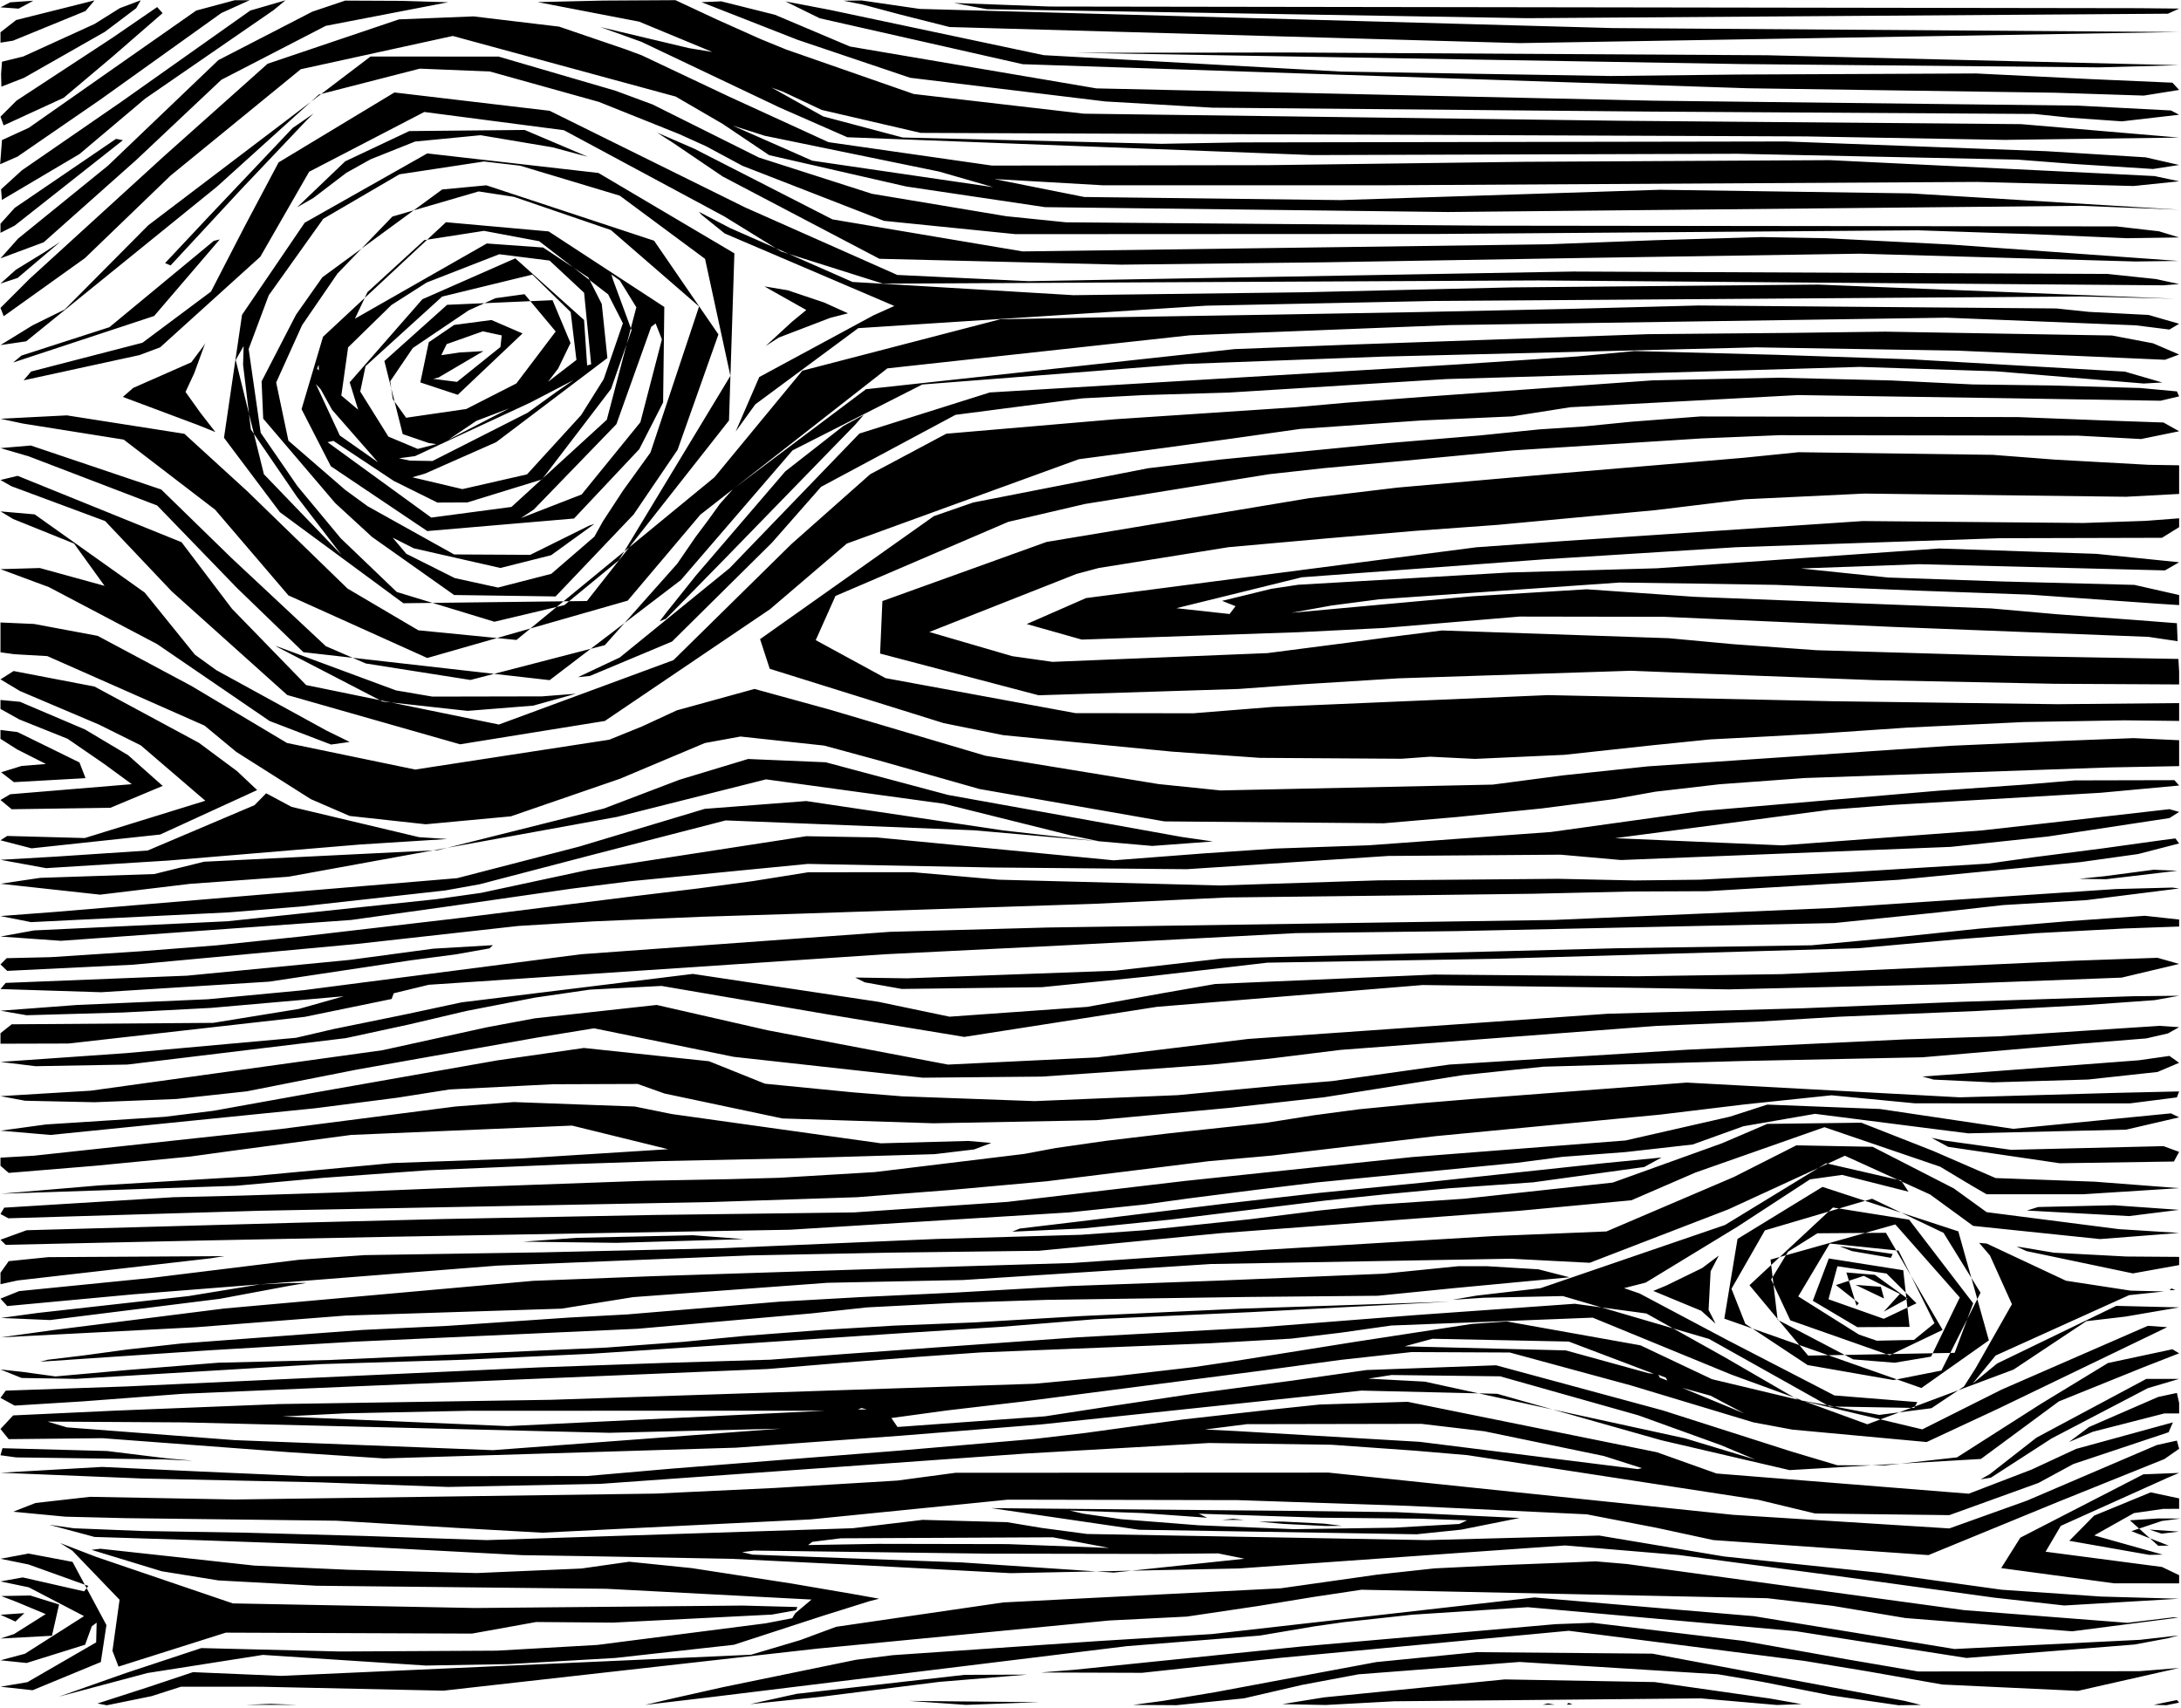 <?xml version="1.0" encoding="UTF-8" standalone="no"?>
<svg
   xmlns:dc="http://purl.org/dc/elements/1.1/"
   xmlns:cc="http://creativecommons.org/ns#"
   xmlns:rdf="http://www.w3.org/1999/02/22-rdf-syntax-ns#"
   xmlns:svg="http://www.w3.org/2000/svg"
   xmlns="http://www.w3.org/2000/svg"
   xmlns:sodipodi="http://sodipodi.sourceforge.net/DTD/sodipodi-0.dtd"
   xmlns:inkscape="http://www.inkscape.org/namespaces/inkscape"
   id="svg"
   version="1.1"
   width="2628"
   height="2058"
   sodipodi:docname="holztextur_flatten.svg"
   inkscape:version="1.0.2 (e86c870879, 2021-01-15)">
  <defs
     id="defs7" />
  <sodipodi:namedview
     pagecolor="#ffffff"
     bordercolor="#666666"
     borderopacity="1"
     objecttolerance="10"
     gridtolerance="10"
     guidetolerance="10"
     inkscape:pageopacity="0"
     inkscape:pageshadow="2"
     inkscape:window-width="959"
     inkscape:window-height="1080"
     id="namedview5"
     showgrid="false"
     inkscape:zoom="0.71428572"
     inkscape:cx="129.4381"
     inkscape:cy="1371.7984"
     inkscape:window-x="960"
     inkscape:window-y="0"
     inkscape:window-maximized="0"
     inkscape:current-layer="svg"
     inkscape:document-rotation="0" />
  <path
     d="M 12.277 2.809 L 0.589 8.826 L 22.471 10.403 L 40.147 0.893 L 12.277 2.809 M 70.735 11.305 L 19.491 24.13 L 0.589 38.889 L 0.589 51.429 L 15.65 49.023 L 103.079 13.246 L 113.867 0.464 L 70.735 11.305 M 144.434 9.792 L 113.867 28.923 L 28.085 68.062 L 2.388 74.355 L 1.282 89.379 L 1.686 104.405 L 28.965 93.788 L 126.4 38.319 L 164.148 9.853 L 169.542 0.362 L 144.434 9.792 M 189.386 8.518 L 135.444 45.543 L 19.956 121.224 L 0.589 140.598 L 4.382 151.113 L 76.774 117.821 L 135.294 68.499 L 195.925 15.82 L 189.386 8.518 M 236.418 12.722 L 158.819 67.046 L 34.753 153.989 L 2.388 168.811 L 1.28 183.363 L 0.171 197.916 L 21.059 188.746 L 120.706 120.171 L 266.702 15.705 L 300.865 0.244 L 282.885 0.271 L 236.418 12.722 M 301.588 12.695 L 146.232 122.61 L 26.417 205.21 L 1.272 228.126 L 2.295 240.937 L 95.791 185.641 L 174.999 118.777 L 329.634 12.236 L 344.019 0.37 L 301.588 12.695 M 376.384 14.035 L 263.106 72.458 L 130.05 199.698 L 21.759 287.572 L 0.589 311.336 L 52.733 291.916 L 164.213 192.751 L 266.702 96.159 L 392.566 31.134 L 540.007 2.713 L 484.267 1.044 L 415.941 0.728 L 376.384 14.035 M 647.891 2.534 L 770.159 26.096 L 858.264 62.607 L 830.342 58.033 L 723.409 32.629 L 772.915 50.411 L 939.513 129.619 L 1020.99 165.387 L 1581.08 186.864 L 2093.53 185.302 L 2431.46 192.37 L 2498.37 197.548 L 2594.29 203.643 L 2625.76 198.804 L 2585.3 189.588 L 2465.73 182.193 L 2152.55 170.497 L 1494.78 171.615 L 1399.48 173.307 L 1087.72 165.708 L 991.845 140.266 L 929.697 105.492 L 943.948 110.749 L 990.148 132.465 L 1109.43 160.147 L 2176.24 164.395 L 2415.38 168.562 L 2625.76 165.794 L 2435.43 149.598 L 1953.55 145.545 L 1305.98 137.007 L 1101 113.283 L 947.272 59.674 L 916.097 46.918 L 863.926 23.564 L 813.892 0.21 L 726.396 0.699 L 647.891 2.534 M 845.307 2.618 L 961.225 48.033 L 1096.71 93.731 L 1331.74 122.238 L 1460.61 129.75 L 1989.24 134.465 L 2451.34 137.327 L 2494.5 141.841 L 2556.8 146.239 L 2625.76 138.252 L 2615.87 133.122 L 2503.49 127.275 L 1992.84 121.35 L 1321.13 106.52 L 1024.17 56.058 L 933.782 17.811 L 869.052 1.617 L 845.307 2.618 M 987.724 22.008 L 1232.26 77.361 L 2106.12 106.368 L 2476.25 111.741 L 2583.24 115.184 L 2625.76 108.387 L 2617.66 99.631 L 2519.67 95.356 L 2381.22 88.536 L 2093.53 89.827 L 1940.7 91.577 L 1615.72 86.238 L 1257.61 66.478 L 1000.31 11.985 L 946.369 1.692 L 987.724 22.008 M 1039.87 5.569 L 1084.92 17.577 L 1144.26 32.577 L 1831.01 51.952 L 2625.76 38.575 L 1943.39 33.837 L 1108.23 10.742 L 1038.1 0.547 L 1016.49 0.885 L 1039.87 5.569 M 1149.55 3.594 L 1189.11 11.096 L 1840 21.897 L 2612.27 16.519 L 2625.76 10.352 L 2578.11 9.853 L 1264.63 7.875 L 1149.55 3.594 M 480.671 23.369 L 322.442 76.838 L 196.578 189.153 L 35.624 336.023 L 0.589 371.054 L 4.474 381.062 L 102.254 311.122 L 205.568 211.575 L 362.426 83.425 L 545.573 43.339 L 814.149 116.363 L 870.795 149.317 L 926.784 186.962 L 1092.01 224.751 L 1259.23 249.624 L 1744.71 255.494 L 2507.08 248.016 L 2625.76 252.67 L 2302.11 233.048 L 2000.03 228.684 L 1615.25 241.13 L 1306.45 237.388 L 1198.1 215.769 L 1329.36 223.304 L 1666.15 223.275 L 2382.3 219.238 L 2570.92 224.142 L 2625.76 218.481 L 2596.09 212.162 L 2526.86 208.695 L 2205.01 192.994 L 1834.41 195.011 L 1526.28 199.042 L 1195.29 199.535 L 998.257 171.306 L 877.503 115.967 L 773.216 66.636 L 753.976 59.487 L 673.629 32.078 L 570.574 19.765 L 480.671 23.369 M 446.508 68.084 L 178.597 271.506 L 77.906 373 L 39.248 392.049 L 0.589 415.841 L 31.556 411.309 L 261.497 224.899 L 384.269 113.932 L 505.844 82.726 L 590.353 86.164 L 721.611 122.779 L 818.021 161.414 L 850.839 176.264 L 894.678 199.838 L 1065.04 266.122 L 1223.56 282.167 L 1735.72 281.9 L 2311.1 277.538 L 2453.14 282.348 L 2562.82 287.058 L 2625.76 286.135 L 2601.48 278.724 L 2550.24 272.836 L 1793.25 271.956 L 1284.4 267.899 L 1212.48 260.557 L 1050.66 233.523 L 914.441 189.828 L 786.341 125.9 L 741.39 109.269 L 600.815 68.209 L 446.508 68.084 M 1296.37 63.661 L 2098.16 77.203 L 2529.56 81.168 L 2625.76 78.558 L 2129.49 66.583 L 1550.58 63.251 L 1296.37 63.661 M 475.277 111.422 L 335.699 195.684 L 294.842 272.708 L 254.26 351.366 L 171.65 413.03 L 37.45 447.735 L 28.459 458.303 L 167.809 427.969 L 192.982 418.563 L 313.669 309.385 L 372.487 206.979 L 511.238 134.945 L 679.472 156.907 L 872.648 260.741 L 941.244 303.067 L 1063.79 341.793 L 1853.83 337.945 L 2606.88 343.815 L 2625.76 342.346 L 2597.89 336.284 L 2539.45 330.108 L 1895.74 327.224 L 1239.45 338.818 L 1081.22 331.335 L 897.821 249.944 L 662.275 133.507 L 475.277 111.422 M 352.646 154.221 L 250.97 261.573 L 198.887 317.072 L 205.571 319.849 L 290.308 228.42 L 369.469 144.955 L 377.819 136.871 L 352.646 154.221 M 493.119 157.965 L 415.941 194.411 L 358.057 249.785 L 377.785 238.447 L 417.342 208.24 L 446.738 191.879 L 500.208 170.558 L 579.092 162.939 L 665.815 177.529 L 708.32 188.944 L 632.205 156.609 L 493.119 157.965 M 139.836 167.34 L 17.671 250.556 L 0.589 269.576 L 0.589 280.58 L 17.671 271.895 L 148.139 168.947 L 139.836 167.34 M 921.48 163.614 L 1131.57 206.75 L 1196.74 225.53 L 978.734 193.638 L 882.687 151.296 L 921.48 163.614 M 791.736 159.782 L 810.615 171.874 L 870.85 212.719 L 1059.65 311.865 L 1350.7 318.935 L 1595.47 316.1 L 1908.33 310.857 L 2240.97 305.708 L 2572.82 315.111 L 2625 314.44 L 2350.65 294.693 L 2200.06 287.053 L 2122.83 285.698 L 1994.73 289.457 L 1865.18 294.384 L 1232.26 302.977 L 1003.06 264.36 L 836.313 179.083 L 791.736 159.782 M 514.834 184.886 L 367.125 268.413 L 291.634 379.369 L 269.905 527.554 L 337.26 617.214 L 486.065 726.941 L 707.227 724.273 L 878.413 506.684 L 884.901 305.29 L 721.089 208.427 L 514.834 184.886 M 626.726 199.666 L 746.784 235.775 L 849.553 311.952 L 880.098 452.92 L 745.756 675.11 L 680.032 729.213 L 595.757 749.228 L 478.117 713.397 L 410.632 648.736 L 358.408 585.859 L 314.131 521.536 L 299.614 420.584 L 323.795 355.911 L 389.513 263.669 L 481.327 210.052 L 583.161 194.611 L 626.726 199.666 M 532.815 228.338 L 388.416 334.165 L 356.678 379.265 L 315.214 459.591 L 317.155 504.503 L 403.997 606.339 L 448.345 647.101 L 547.199 717.024 L 669.468 718.755 L 763.482 619.992 L 816.468 542.01 L 865.672 402.981 L 788.139 290.063 L 586.039 223.31 L 532.815 228.338 M 619.238 237.195 L 736.106 277.218 L 842.353 369.31 L 783.768 545.349 L 750.671 591.249 L 726.502 628.182 L 716.217 646.684 L 664.272 691.516 L 600.067 708.03 L 548 696.64 L 489.521 667.33 L 473.136 647.881 L 498.537 660.718 L 602.939 684.447 L 664.073 669.066 L 716.217 631.339 L 709.924 633.408 L 638.901 668.618 L 547.199 668.133 L 442.912 609.997 L 416.019 590.371 L 347.496 531.019 L 332.773 460.941 L 363.996 391.84 L 406.654 329.656 L 472.797 260.978 L 576.74 230.696 L 619.238 237.195 M 842.081 255.182 L 845.394 258.901 L 873.264 281.357 L 1077.63 368.702 L 1052.45 380.033 L 914.861 454.377 L 886.455 520.01 L 910.06 487.301 L 1034.18 395.439 L 1453.42 368.359 L 1726.73 362.7 L 2508.88 357.264 L 2620.36 359.967 L 2190.63 342.975 L 1822.02 346.323 L 1570.3 352.223 L 1293.39 355.714 L 1027.28 339.781 L 879.975 274.942 L 842.081 255.182 M 537.363 267.782 L 389.212 405.853 L 363.353 493.092 L 398.671 561.894 L 514.834 639.961 L 691.648 624.849 L 770.286 541.294 L 799.015 485.017 L 800.456 369.893 L 661.084 278.864 L 537.363 267.782 M 257.63 290.24 L 131.848 394.285 L 25.819 428.503 L 15.873 436.841 L 185.724 380.788 L 264.757 288.543 L 257.63 290.24 M 649.689 290.661 L 732.774 354.681 L 750.574 389.54 L 727.393 456.93 L 700.216 500.274 L 635.035 571.654 L 557.162 589.414 L 496.854 575.157 L 512.207 570.693 L 597.846 532.856 L 731.869 431.461 L 725.103 366.311 L 708.865 334.353 L 654.472 298.281 L 586.57 293.422 L 427.666 384.071 L 442.772 352.038 L 511.238 289.391 L 583.161 278.196 L 649.689 290.661 M 54.069 303.62 L 19.006 325.151 L 0.589 341.733 L 21.267 334.923 L 72.512 291.474 L 54.069 303.62 M 662.193 313.988 L 703.806 352.784 L 712.32 439.049 L 707.474 440.345 L 703.741 385.574 L 620.92 311.321 L 508.92 360.637 L 421.335 460.734 L 431.567 493.733 L 411.282 476.659 L 419.453 418.605 L 471.681 367.541 L 514.209 340.409 L 601.587 306.371 L 662.193 313.988 M 641.486 330.918 L 687.624 376.035 L 694.565 433.74 L 660.344 460.106 L 672.606 444.018 L 687.448 413.363 L 665.787 361.754 L 538.765 367.316 L 463.167 435.045 L 485.254 523.11 L 516.632 533.866 L 525.623 535.223 L 503.39 540.977 L 467.988 526.137 L 434.082 471.816 L 440.461 441.276 L 532.815 357.384 L 641.486 330.918 M 746.807 337.971 L 766.758 370.283 L 731.176 505.832 L 616.298 610.886 L 519.68 623.719 L 394.663 532.857 L 401.817 531.306 L 474.457 579.525 L 527.06 605.62 L 563.201 605.453 L 652.976 577.783 L 736.265 468.69 L 761.006 397.847 L 738.616 337.048 L 736.679 330.76 L 746.807 337.971 M 921.196 345.132 L 927.489 348.759 L 971.541 373.574 L 954.253 387.804 L 922.578 416.991 L 938.488 406.751 L 1000.31 383.062 L 1021.79 377.557 L 993.118 364.572 L 949.138 349.789 L 921.196 345.132 M 632.042 354.513 L 669.585 399.461 L 622.182 462.081 L 561.795 492.883 L 489.349 503.412 L 473.291 480.956 L 470.215 459.43 L 497.418 419.392 L 564.692 374.003 L 597.057 359.323 L 632.042 354.513 M 2046.45 368.141 L 1892.15 372.199 L 1708.75 376.085 L 1530.74 379.208 L 1323.96 382.551 L 1205.29 384.73 L 966.797 446.693 L 860.946 575.08 L 622.327 771.181 L 504.046 759.53 L 418.714 709.228 L 297.836 591.837 L 222.182 522.74 L 80.603 500.55 L 0.589 504.628 L 27.584 510.407 L 149.049 529.746 L 259.219 614.215 L 347.548 717.491 L 514.834 792.923 L 756.368 723.797 L 843.879 620.214 L 1069.24 443.91 L 1433.64 404.064 L 1746.51 391.767 L 2345.26 382.83 L 2573.61 392.037 L 2614.07 397.132 L 2625.76 390.164 L 2588.9 379.523 L 2517.02 375.827 L 2477.71 371.707 L 2046.45 368.141 M 547.199 391.595 L 516.632 412.433 L 506.483 460.857 L 551.563 475.762 L 629.656 401.805 L 592.151 385.623 L 547.199 391.595 M 797.552 408.989 L 771.614 508.858 L 700.844 595.87 L 627.651 624.322 L 643.164 614.072 L 742.747 511.162 L 784.657 393.873 L 790.006 389.77 L 797.552 408.989 M 2271.54 399.669 L 2160.06 401.133 L 1985.65 402.701 L 1631.43 415.112 L 1487.58 420.688 L 1043.46 469.023 L 883.145 589.452 L 867.254 607.417 L 853.054 627.178 L 838.226 646.939 L 816.057 679.276 L 728.803 777.45 L 566.864 819.4 L 440.831 799.536 L 392.62 778.71 L 278.596 672.09 L 194.278 589.882 L 37.131 536.871 L 0.589 539.988 L 34.524 549.881 L 189.374 609.144 L 285.732 708.737 L 365.595 785.942 L 662.275 819.627 L 820.356 699.037 L 954.967 542.734 L 1111.31 463.349 L 1428.25 438.612 L 1667.39 429.702 L 2116.38 418.589 L 2359.64 422.583 L 2608.67 433.556 L 2625.76 427.215 L 2594.29 413.697 L 2544.84 404.304 L 2271.54 399.669 M 604.537 404.175 L 603.034 418.138 L 550.659 460.179 L 522.027 456.564 L 528.32 454.953 L 582.509 423.11 L 553.966 424.703 L 531.723 428.027 L 538.209 414.681 L 581.822 399.254 L 604.537 404.175 M 245.126 417.071 L 230.457 436.643 L 160.617 467.406 L 148.03 478.307 L 237.74 511.889 L 259.51 520.635 L 241.529 497.496 L 223.549 472.313 L 234.083 449.642 L 247.313 413.398 L 245.126 417.071 M 292.877 439.447 L 302.279 517.398 L 357.676 598.461 L 411.321 668.497 L 317.977 571.436 L 284.013 433.836 L 293.574 416.991 L 292.877 439.447 M 1969.46 423.034 L 1901.14 429.498 L 1762.89 438.744 L 1676.21 444.041 L 1496.57 454.713 L 1192.7 472.923 L 1035.54 522.458 L 879.124 684.665 L 746.784 792.331 L 714.419 807.534 L 696.438 816.03 L 710.823 814.551 L 809.805 773.091 L 930.019 654.125 L 989.335 586.682 L 1151.35 499.9 L 1304.18 480.043 L 1377.9 476.125 L 1480.39 473.083 L 1742.91 456.79 L 2240.97 442.137 L 2404.59 447.416 L 2583.02 462.169 L 2605.47 460.921 L 2560.27 447.82 L 2302.41 432.997 L 2140.28 427.557 L 1969.46 423.034 M 384.234 446.409 L 382.062 444.237 L 383.951 439.522 L 384.234 446.409 M 1991.04 458.367 L 1717.74 478.042 L 1622.44 485.278 L 1559.51 490.869 L 1343.74 505.222 L 1140.21 522.659 L 1048.51 571.523 L 953.651 655.592 L 811.514 795.497 L 601.141 873.103 L 368.902 825.554 L 279.476 733.538 L 218.795 653.418 L 21.267 573.41 L 0.589 578.415 L 13.556 585.859 L 126.685 627.906 L 206.944 712.641 L 346.13 837.545 L 554.392 896.925 L 728.803 868.805 L 927.81 734.164 L 1020.41 655.029 L 1299.96 553.391 L 1406.67 539.214 L 1485.79 528.324 L 1566.7 516.876 L 1712.34 506.699 L 1822.02 501.783 L 1892.15 490.738 L 2166.57 476.094 L 2420.78 479.928 L 2603.28 482.9 L 2625.76 477.658 L 2623.06 471.673 L 2578.58 467.551 L 2471.55 464.511 L 2376.68 463.264 L 2278.73 458.467 L 2143.88 455.144 L 1991.04 458.367 M 691.044 458.05 L 670.367 472.345 L 635.777 497.382 L 521.128 555.535 L 494.157 555.099 L 480.671 552.283 L 500.095 549.636 L 638.916 485.174 L 691.044 458.05 M 400.149 493.907 L 433.962 532.532 L 455.5 557.116 L 409.437 524.784 L 380.59 462.713 L 386.527 469.266 L 400.149 493.907 M 613.548 492.134 L 540.007 530.08 L 573.986 507.164 L 613.548 492.134 M 2048.58 501.865 L 1965.87 508.198 L 1908.33 513.927 L 1854.39 517.477 L 1782.47 524.796 L 1672.78 533.98 L 1469.6 553.858 L 1383.3 564.28 L 1172.6 605.556 L 1125.27 621.987 L 915.856 770.213 L 927.489 805.929 L 1136.96 871.388 L 1208.89 885.907 L 1412.07 905.753 L 1518.15 913.274 L 1688.97 914.342 L 1723.24 911.866 L 1777.19 914.514 L 1884.96 909.619 L 1987.44 898.472 L 2060.41 891.053 L 2130.54 887.404 L 2194.22 883.885 L 2298.51 876.779 L 2438.76 870.105 L 2560.13 868.034 L 2625.76 868.785 L 2625.76 858.023 L 2625.76 847.261 L 2479.21 848.6 L 2208.61 845.035 L 1865.18 837.659 L 1534.33 851.83 L 1437.85 859.546 L 1295.81 859.356 L 1066.98 817.178 L 982.911 771.402 L 1006.7 718.175 L 1214.91 628.869 L 1307.23 607.339 L 1528.94 571.485 L 1595.47 564.13 L 1692.56 555.204 L 1823.82 542.712 L 2050 528.345 L 2143.88 524.428 L 2503.49 524.961 L 2579.91 529.066 L 2625.76 519.684 L 2606.88 509.143 L 2539.45 506.813 L 2431.57 502.614 L 2048.58 501.865 M 1016.11 513.404 L 946.185 568.074 L 838.702 693.361 L 802.637 738.49 L 794.885 748.64 L 802.403 745.745 L 872.648 674.054 L 1030.49 511.769 L 1040.77 499.93 L 1016.11 513.404 M 2167.25 544.942 L 2100.72 551.678 L 1866.97 571.436 L 1683.57 587.61 L 1577.49 600.329 L 1261.03 653.088 L 1063.24 724.338 L 1060.47 787.579 L 1251.5 837.849 L 1492.98 830.226 L 1568.5 824.693 L 1685.37 817.415 L 1965.2 808.303 L 2107.91 813.948 L 2258.95 819.624 L 2475.62 824.002 L 2625.76 824.79 L 2625.76 809.52 L 2624.86 794.057 L 2427.97 790.537 L 2188.83 783.549 L 2088.14 776.258 L 2010.82 769.086 L 1737.51 759.758 L 1676.93 767.42 L 1622.99 774.652 L 1527.14 787.044 L 1268.22 797.585 L 1219.67 790.717 L 1119.78 761.59 L 1296.99 691.671 L 1323.96 684.46 L 1480.39 659.386 L 1599.06 648.76 L 1705.15 639.732 L 1804.04 632.533 L 1994.64 614.756 L 2102.52 601.666 L 2246.37 594.798 L 2561.92 598.623 L 2625.76 595.216 L 2625.76 577.963 L 2625.76 560.709 L 2588.9 560.125 L 2476.52 553.911 L 2401 548.097 L 2167.25 544.942 M 0.589 616.26 L 15.873 625.438 L 89.26 655.035 L 125.992 705.984 L 47.986 684.514 L 0.589 685.877 L 59.026 707.555 L 189.386 776.208 L 324.856 868.866 L 398.86 897.222 L 421.335 894.091 L 393.644 880.5 L 260.601 807.552 L 234.848 788.901 L 174.351 714.058 L 41.802 619.866 L 0.589 616.26 M 2244.57 627.904 L 1883.16 652.062 L 1778.87 659.506 L 1308.62 720.718 L 1237.18 752.012 L 1303.46 770.744 L 1564.9 761.853 L 1667.39 756.762 L 1831.01 743.01 L 2005.43 743.294 L 2282.33 755.526 L 2588.86 767.461 L 2623.92 772.692 L 2623.06 751.024 L 2575.41 747.319 L 2478.32 740.183 L 2399.2 733.177 L 2219.39 726.232 L 2041.39 719.175 L 1911.93 710.119 L 1773.49 718.602 L 1555.91 738.472 L 1604.46 729.681 L 1662 722.169 L 1951.48 701.999 L 2041.39 703.237 L 2140.28 704.823 L 2311.1 711.775 L 2445.95 716.593 L 2601.48 727.606 L 2625.76 729.159 L 2625.76 717.042 L 2571.81 704.824 L 2413.59 700.736 L 2275.13 695.939 L 2170.04 685.053 L 2312.89 679.895 L 2608.67 687.368 L 2625.76 677.547 L 2525.96 667.409 L 2336.64 660.965 L 1996.44 684.823 L 1818.41 689.898 L 1564.14 704.678 L 1531.78 709.597 L 1472.55 724.076 L 1488.77 730.475 L 1481.58 739.925 L 1417.46 732.912 L 1568.5 695.679 L 1863.38 673.819 L 2091.73 659.451 L 2409.93 648.573 L 2605.02 648.081 L 2625.76 635.256 L 2625.76 624.596 L 2585.3 627.683 L 2510.68 630.231 L 2244.57 627.904 M 0.589 768.11 L 0.589 786.087 L 17.274 788.372 L 57.044 790.657 L 246.474 874.406 L 284.683 906.057 L 374.586 963.038 L 421.335 983.279 L 513.036 993.299 L 615.526 983.742 L 747.189 938.394 L 849.273 895.418 L 892.252 887.557 L 993.118 898.48 L 1059.65 916.558 L 1180.12 950.79 L 1403.08 989.827 L 1667.39 992.101 L 1755.5 984.561 L 1857.98 974.19 L 1944.29 963.059 L 1994.64 954.038 L 2071.95 945.08 L 2174.44 937.579 L 2542.15 924.799 L 2625.76 923.227 L 2625.76 907.622 L 2625.76 892.016 L 2570.92 889.489 L 2485.62 892.779 L 2350.76 898.706 L 1985.65 923.517 L 1883.16 934.387 L 1798.65 945.503 L 1470.7 952.536 L 1395.88 944.846 L 1187.31 910.701 L 999.516 855.066 L 909.128 830.218 L 815.543 856.015 L 773.858 875.302 L 734.198 891.398 L 500.332 927.356 L 345.817 895.335 L 230.612 826.586 L 117.713 766.248 L 41.049 751.917 L 0.589 750.132 L 0.589 768.11 M 331.41 778.271 L 460.893 845.369 L 563.382 856.65 L 642.497 850.336 L 693.941 835.994 L 653.073 839.18 L 520.977 839.455 L 477.075 831.952 L 337.611 780.314 L 331.41 778.271 M 0.589 818.671 L 24.019 832.729 L 119.261 873.162 L 169.607 898.176 L 247.405 964.954 L 102.117 1009.89 L 8.681 1007.37 L 0.589 1012.6 L 38.007 1022.3 L 192.982 1005.67 L 309.856 952.087 L 285.582 929.227 L 239.731 895.168 L 113.823 827.314 L 16.375 808.622 L 0.589 818.671 M 0.589 854.318 L 23.228 866.94 L 81.502 890.3 L 125.555 920.611 L 158.819 944.989 L 12.277 957.139 L 0.589 964.045 L 14.075 975.183 L 133.052 973.424 L 196.033 947.073 L 154.295 909.994 L 102.512 879.104 L 24.059 845.702 L 0.589 843.511 L 0.589 854.318 M 0.589 890.343 L 20.646 903.102 L 55.324 920.648 L 26.01 923.009 L 1.328 930.64 L 16.772 942.543 L 103.064 937.732 L 95.754 918.799 L 21.186 882.223 L 0.589 879.653 L 0.589 890.343 M 901.417 914.629 L 818.706 939.659 L 727.644 974.341 L 527.516 1024.51 L 403.449 1030.65 L 245.896 1038.43 L 185.79 1053.31 L 48.472 1057.86 L 0.589 1064.99 L 120.645 1078.13 L 228.943 1065.09 L 347.615 1056.5 L 743.635 984.374 L 922.994 939.183 L 1136.96 968.512 L 1289.64 1006.55 L 1324.9 1013.92 L 1208.89 1000.72 L 971.541 965.327 L 849.169 974.729 L 698.106 1020.12 L 550.796 1058.26 L 66.216 1098.94 L 0.587 1103.9 L 37.45 1111.23 L 275.693 1099.47 L 361.999 1092.46 L 536.411 1073.06 L 577.766 1065.65 L 716.217 1029.49 L 874.446 988.638 L 1173.27 1000.52 L 1388.42 1019.41 L 1461.45 1014.02 L 1423.96 1008.59 L 1142.47 957.979 L 994.916 918.592 L 901.417 914.629 M 2499.89 940.418 L 2440.69 945.409 L 2336.4 952.803 L 2050.38 977.325 L 1868.77 1002.61 L 1649.41 1018.63 L 1536.13 1022.58 L 1451.62 1028.32 L 1341.94 1036.73 L 1056.05 1009.14 L 971.541 1007.68 L 709.025 1048.2 L 579.565 1075.99 L 525.623 1083.59 L 273.894 1110.2 L 41.046 1121.22 L 0.589 1128.58 L 73.411 1133.74 L 423.133 1108.62 L 540.007 1092.28 L 689.246 1070.83 L 761.169 1061.79 L 973.392 1041.07 L 1195.37 1045.38 L 1430.05 1047.43 L 1672.78 1031.47 L 1880.54 1029.94 L 1953.28 1036.39 L 2350.65 1020.53 L 2467.53 1008.06 L 2614.07 985.84 L 2625.76 978.408 L 2614.07 975.101 L 2481.91 990.178 L 2388.41 1000.69 L 2147.47 1018.71 L 1946.09 1010.06 L 2205.01 975.793 L 2278.73 970.086 L 2531.36 955.326 L 2625.76 946.593 L 2620.07 940.148 L 2499.89 940.418 M 306.69 970.276 L 177.954 1024.93 L 66.219 1032.35 L 0.589 1036.12 L 55.509 1046.17 L 202.595 1037.03 L 434.209 1017.66 L 539.032 1011.05 L 504.907 1008.84 L 351.299 972.318 L 320.732 955.95 L 306.69 970.276 M 2605.98 1012.31 L 2534.05 1022.31 L 2449.55 1033.14 L 2395.6 1040.69 L 2222.99 1051.29 L 2048.58 1060.09 L 1969.46 1061 L 1877.76 1059.03 L 1660.2 1060.9 L 1469.6 1067.06 L 1203.49 1060.1 L 1099.77 1051.04 L 973.905 1051.13 L 906.811 1061.85 L 841.163 1070.65 L 763.846 1080.01 L 550.796 1106.64 L 459.095 1117.36 L 363.797 1128.43 L 261.308 1139.18 L 169.607 1146.34 L 61.131 1153.44 L 8.089 1154.66 L 0.589 1162.18 L 8.681 1169.96 L 160.617 1162.51 L 429.14 1137.61 L 624.516 1115.84 L 714.419 1110.35 L 845.677 1104.75 L 953.561 1101.37 L 1318.57 1089.16 L 1478.59 1081.52 L 1658.4 1079.41 L 1847.2 1077.03 L 1965.76 1074.32 L 2057.46 1073.93 L 2287.72 1060.2 L 2507.08 1038.86 L 2576.31 1029.17 L 2625.76 1016.4 L 2621.26 1010.36 L 2605.98 1012.31 M 2595.19 1048.07 L 2535.85 1055.88 L 2505.29 1059.05 L 2537.65 1059.52 L 2623.64 1049.31 L 2595.19 1048.07 M 2617.49 1069.58 L 2549.46 1071.36 L 2210.4 1094.05 L 1872.37 1108.6 L 1262.83 1117.7 L 1072.23 1122.93 L 700.035 1149.93 L 365.595 1193.27 L 250.451 1204.17 L 93.121 1211.03 L 0.589 1217.98 L 32.056 1223.43 L 148.03 1220.14 L 254.116 1214.59 L 414.143 1200.57 L 360.201 1215.8 L 256.79 1232.62 L 14.075 1234.35 L 0.589 1245.12 L 0.589 1257.74 L 82.401 1257.52 L 367.394 1225.34 L 471.9 1203.84 L 474.436 1196.95 L 516.632 1186.72 L 1066.84 1149.92 L 1286.2 1139.01 L 1457.02 1130.02 L 1561.15 1124.47 L 1755.34 1122.04 L 2210.4 1112.33 L 2334.47 1099.59 L 2413.58 1090.68 L 2514.27 1084.68 L 2625.76 1070.66 L 2617.49 1069.58 M 2584.4 1103.58 L 2492.7 1110.06 L 2384.82 1119.09 L 2278.73 1130.15 L 2182.9 1139.12 L 1949.69 1142.68 L 1473.2 1154.95 L 1343.74 1169.76 L 1092.98 1178.95 L 1030.46 1177.99 L 1042.07 1183.8 L 1086.62 1191.74 L 1255.63 1189.62 L 1383.3 1176.74 L 1527.14 1160.08 L 1804.04 1155.36 L 2239.17 1142.68 L 2359.64 1131.88 L 2453.14 1124.56 L 2560.13 1118.87 L 2625.76 1116.54 L 2625.76 1108.1 L 2584.4 1103.58 M 522.027 1143.21 L 421.335 1156.75 L 225.347 1175.76 L 6.883 1184.47 L 0.589 1191.87 L 121.958 1195.7 L 324.24 1182.97 L 495.056 1157.23 L 550.23 1149.9 L 589.787 1142.87 L 593.949 1138.98 L 522.027 1143.21 M 2499.89 1157.71 L 2147.47 1173.88 L 1973.06 1176.46 L 1728.52 1174.41 L 1464.21 1185.77 L 1401.28 1196.8 L 1310.06 1213.35 L 1144.12 1225.17 L 1058.64 1207.29 L 834.889 1173.62 L 556.19 1207.9 L 489.662 1222.16 L 401.557 1240.15 L 356.605 1250.62 L 151.626 1269.13 L 0.589 1279.67 L 42.844 1284.84 L 153.424 1282.87 L 416.735 1251.01 L 491.997 1234.74 L 562.137 1218.24 L 644.31 1202.24 L 710.823 1192.57 L 797.13 1188.11 L 996.05 1222.18 L 1161.87 1249.54 L 1394.09 1213.29 L 1714.14 1187.03 L 1962.27 1190.27 L 2082.74 1192.26 L 2345.26 1186.12 L 2556.53 1178.09 L 2625.76 1161.6 L 2599.68 1154.2 L 2499.89 1157.71 M 2570.02 1200.53 L 2361.44 1207.31 L 2170.85 1215.09 L 1937.1 1221.64 L 1503.77 1252.03 L 1397.68 1264.96 L 1322.16 1274.23 L 1142.2 1282.9 L 925.162 1241.6 L 791.255 1211.03 L 644.359 1227.16 L 586.485 1237.99 L 460.893 1265.57 L 109.372 1314.34 L 0.589 1320.93 L 30.257 1326.46 L 113.867 1328.26 L 212.76 1324.33 L 297.269 1315.14 L 430.326 1288.84 L 647.891 1250.23 L 715.807 1239.17 L 884.086 1273.55 L 1111.79 1298.69 L 1255.63 1297.37 L 1359.92 1290.17 L 1460.61 1282.87 L 1530.74 1275.65 L 1615.25 1265.19 L 1996.44 1236.25 L 2118.7 1231.11 L 2215.8 1225.23 L 2383.02 1218.28 L 2512.48 1211.24 L 2596.09 1205.26 L 2625.76 1199.93 L 2570.02 1200.53 M 2602.38 1236.21 L 2408.19 1248.85 L 2296.71 1252.48 L 2032.4 1264.99 L 1746.5 1282.87 L 1605.09 1302.78 L 1542.16 1308.04 L 1419.26 1319.73 L 1246.64 1326.92 L 1086.62 1321.12 L 1027.28 1316.31 L 921.8 1305.95 L 854.364 1278.87 L 703.631 1262.87 L 599.343 1277.81 L 375.639 1317.24 L 256.968 1338.6 L 198.376 1345.84 L 55.43 1355.04 L 0.589 1362.53 L 60.824 1367.68 L 379.98 1335.51 L 478.873 1322.78 L 541.805 1312.85 L 665.871 1306.59 L 768.361 1306.24 L 800.726 1317.77 L 942.773 1347.81 L 1124.86 1353.63 L 1320.85 1349.92 L 1482.19 1334.97 L 1595.47 1322.28 L 1762.69 1295.59 L 1859.78 1285.44 L 2098.92 1278.61 L 2316.49 1274.1 L 2507.08 1257.71 L 2586.2 1251.35 L 2612.27 1245.33 L 2625.76 1237.81 L 2602.38 1236.21 M 2577.21 1277.7 L 2367.73 1293.62 L 2316.49 1297.26 L 2329.98 1300.99 L 2401 1304.32 L 2516.07 1300.89 L 2599.68 1291.8 L 2625.76 1280.73 L 2614.07 1272.46 L 2577.21 1277.7 M 2032.4 1304.58 L 1775.27 1324.23 L 1710.54 1329.6 L 1636.82 1336.84 L 1582.88 1344 L 1525.34 1353.11 L 1410.27 1365.55 L 1332.95 1374.73 L 1271.82 1383.5 L 1234.11 1390.56 L 1054.25 1412.43 L 939.176 1419.31 L 878.042 1420.99 L 777.351 1422.9 L 572.372 1430.29 L 403.355 1437.18 L 290.699 1440.78 L 209.263 1442.71 L 5.085 1455.31 L 0.589 1462.93 L 10.074 1468.12 L 313.452 1459.02 L 595.747 1453.61 L 858.264 1448.49 L 1032.68 1442.72 L 1145.95 1433.94 L 1261.03 1423.53 L 1457.02 1399.24 L 1532.54 1392.54 L 1730.32 1369.08 L 2000.03 1343.23 L 2102.52 1330.84 L 2206.81 1319.9 L 2307.5 1329.58 L 2566.42 1329.66 L 2623.06 1322.43 L 2625.76 1315.23 L 2546.74 1317.06 L 2361.44 1322.35 L 2032.4 1304.58 M 619.122 1328.05 L 548.998 1333.4 L 338.644 1360.49 L 41.046 1392.68 L 0.589 1395.06 L 0.589 1404.82 L 10.479 1413.43 L 113.867 1404.91 L 228.943 1393.76 L 279.289 1386.84 L 423.179 1367.65 L 689.246 1356.41 L 805.071 1384.87 L 629.91 1395.93 L 473.479 1401.52 L 379.98 1410.25 L 302.663 1417.51 L 119.261 1428.51 L 0.889 1438.55 L 284.683 1428.92 L 388.97 1419.41 L 514.834 1410.28 L 682.054 1403.07 L 798.928 1399.15 L 958.955 1395.77 L 1126.17 1390.83 L 1173.82 1385.15 L 1194.5 1377.35 L 1166.63 1374.91 L 1061.44 1377.76 L 809.263 1342.47 L 764.765 1333.42 L 619.122 1328.05 M 2129.49 1331.12 L 2084.54 1345.64 L 1958.68 1374.35 L 1701.55 1394.34 L 1428.25 1423.06 L 1214.28 1448.31 L 1029.08 1461.04 L 788.139 1464.11 L 534.613 1468.99 L 354.807 1473.55 L 32.056 1482.52 L 0.589 1493.96 L 6.883 1500.1 L 239.923 1494.98 L 470.193 1490.4 L 951.763 1481.9 L 1288 1461.07 L 1379.7 1451.45 L 1431.84 1444.21 L 1514.08 1433.72 L 1586.26 1424.95 L 1828.56 1401.22 L 1882.51 1394.09 L 1958.68 1388.33 L 2039.59 1379.19 L 2100.72 1357.2 L 2187.03 1342.24 L 2371.51 1365.75 L 2561.93 1361.29 L 2625.76 1346.46 L 2615.87 1341.67 L 2425.74 1360.3 L 2265.28 1336.41 L 2129.49 1331.12 M 2129.49 1354.37 L 2074.8 1377.76 L 1943.24 1425.1 L 1764.49 1444.54 L 1656.6 1451.85 L 1590.07 1458.72 L 1505.57 1469.31 L 1379.7 1482.47 L 1302.38 1488 L 1127.97 1493.06 L 869.393 1504.19 L 655.423 1509.13 L 439.316 1512.49 L 360.201 1518.12 L 182.117 1540 L 23.065 1555.88 L 0.589 1564.94 L 8.681 1573.89 L 160.617 1559.75 L 599.284 1525.15 L 905.013 1512.82 L 1074.03 1509.49 L 1252.04 1507.24 L 1469.6 1486.16 L 1831.01 1459.04 L 1965.74 1446.42 L 2043.05 1412.94 L 2198.38 1358.34 L 2337.84 1405.97 L 2377.62 1429.85 L 2393.81 1439.18 L 2509.78 1439.18 L 2625.75 1431.8 L 2524.17 1424.02 L 2404.59 1419.64 L 2329.08 1386.84 L 2242.77 1352.92 L 2129.49 1354.37 M 2327.28 1371.11 L 2347.45 1382.02 L 2481.91 1401.81 L 2619.46 1399.7 L 2625.76 1388.08 L 2606.88 1381.18 L 2423.15 1385.61 L 2342.69 1374.42 L 2327.28 1371.11 M 2164.54 1380.21 L 2089.12 1418.4 L 1935.72 1483.96 L 1800.45 1489.51 L 1523.55 1506.15 L 1379.7 1516 L 1292.18 1521.98 L 1062.03 1528.98 L 786.341 1537.89 L 642.497 1543.49 L 270.298 1576.83 L 65.32 1602.67 L 0.589 1611.64 L 236.135 1599.41 L 415.941 1585.38 L 676.66 1577.01 L 762.967 1563.11 L 996.97 1545.85 L 1160.34 1542.5 L 1288 1534.28 L 1458.82 1523.23 L 1820.59 1516.84 L 1915.52 1521.74 L 2082.74 1457.29 L 2222.99 1392.74 L 2325.68 1439.43 L 2377.54 1477.27 L 2530.46 1493.16 L 2625.76 1485.77 L 2552.93 1481.17 L 2393.81 1460.73 L 2354.25 1432.11 L 2256.42 1381.97 L 2164.54 1380.21 M 1931.71 1401.82 L 1714.14 1425.16 L 1590.07 1437.46 L 1480.39 1449.94 L 1301.65 1471.79 L 1228.82 1480.5 L 1219.67 1484.27 L 1304.97 1480.33 L 1410.27 1469.7 L 1597.27 1446.68 L 1669.19 1439.23 L 1746.51 1431.91 L 1847.45 1424.78 L 1981.13 1406.34 L 2002.09 1394.87 L 1931.71 1401.82 M 2200.32 1401.8 L 2078.52 1476.2 L 1856.19 1552.36 L 1778.87 1561.33 L 1750.1 1566.35 L 1787.86 1563.85 L 1883.16 1561.85 L 2059.37 1613.52 L 2204.46 1694.87 L 2306.55 1696.65 L 2310.24 1689.61 L 2210.4 1681.59 L 2080.94 1614.63 L 1975.57 1558.69 L 1956.88 1552.29 L 1982.95 1545.62 L 2093.53 1478.27 L 2180.97 1421.21 L 2219.67 1415.83 L 2299.66 1436.06 L 2290.69 1422.58 L 2200.32 1401.8 M 2196.02 1430.28 L 2093.65 1492.96 L 2077.73 1589.04 L 2315.19 1672.63 L 2396.5 1615.24 L 2359.67 1483.86 L 2196.02 1430.28 M 2255.76 1444.57 L 2341.85 1485.64 L 2386.44 1557.82 L 2339.3 1651.6 L 2281.57 1663.04 L 2178.04 1644.97 L 2103.03 1595.3 L 2086.34 1553.05 L 2126.61 1482.68 L 2255.76 1444.57 M 2208.61 1455.13 L 2108.03 1548.77 L 2178.73 1633.61 L 2355.25 1630.26 L 2377.59 1570.57 L 2300.39 1469.76 L 2208.61 1455.13 M 2455.84 1454.53 L 2442.35 1458.78 L 2565.52 1465.45 L 2625.75 1457.94 L 2547.54 1452.42 L 2455.84 1454.53 M 2283.81 1475.53 L 2361.45 1563.54 L 2326.85 1634.81 L 2282.91 1642.18 L 2233.06 1638.15 L 2141.94 1590.42 L 2133.44 1517.89 L 2283.81 1475.53 M 2189.92 1486.19 L 2154.52 1508.4 L 2134.14 1541.88 L 2157.25 1591.07 L 2276.93 1633.17 L 2340.78 1602.62 L 2272.45 1485.61 L 2189.92 1486.19 M 694.64 1491.68 L 630.152 1496.31 L 743.188 1497.71 L 896.023 1493.23 L 834.889 1488.53 L 694.64 1491.68 M 2287.7 1507.11 L 2330.97 1594.54 L 2306.27 1614.66 L 2261.52 1615.64 L 2239.93 1608.26 L 2166.8 1562.27 L 2204.77 1498.53 L 2287.7 1507.11 M 2384.82 1497.76 L 2397.84 1513.03 L 2424.29 1571.65 L 2380.62 1648.62 L 2366.56 1670.76 L 2327.28 1697 L 2264.35 1705.06 L 2166.63 1686.83 L 2077.35 1635.06 L 1983.85 1582.86 L 1897.54 1571.13 L 1705.15 1584.8 L 1518.15 1599.49 L 1298.79 1611.53 L 1020.09 1631.48 L 928.388 1638.5 L 797.13 1642.52 L 649.689 1647.79 L 421.335 1658.29 L 151.626 1670.79 L 6.883 1675.81 L 0.589 1684.53 L 17.671 1693.84 L 99.483 1688.77 L 219.953 1679.64 L 426.73 1670.71 L 924.792 1649.76 L 1014.69 1642.25 L 1108.19 1634.94 L 1181.91 1629.75 L 1457.02 1618.78 L 1555.91 1613.14 L 1615.25 1606.02 L 1676.38 1597.34 L 1919.12 1587.85 L 2086.23 1656.49 L 2250.06 1716.35 L 2426.17 1650.45 L 2513.97 1592.09 L 2561.03 1586.59 L 2625.76 1575.49 L 2549.95 1573.65 L 2406.49 1643.08 L 2376.96 1667.33 L 2404.61 1633.49 L 2565.52 1560.72 L 2607.78 1556.3 L 2567.32 1555.3 L 2489.41 1543.36 L 2393.87 1498.56 L 2384.82 1497.76 M 2216.52 1501.81 L 2231.39 1507.62 L 2278.39 1515.75 L 2280.61 1511.08 L 2216.52 1501.81 M 2441.8 1507.65 L 2570.02 1534.53 L 2625.75 1524.52 L 2625.74 1514.63 L 2561.91 1514.17 L 2474.71 1509.56 L 2440.55 1503.78 L 2429.76 1502.15 L 2441.8 1507.65 M 58.127 1514.94 L 10.479 1519.79 L 0.589 1533.78 L 0.589 1547.53 L 21.267 1543.02 L 253.217 1516.43 L 270.296 1513.74 L 58.127 1514.94 M 2050.93 1528.12 L 2007.78 1549.16 L 1992.15 1555.64 L 2049.91 1579.57 L 2067.18 1595.09 L 2058.78 1578.5 L 2061.2 1531.99 L 2071.09 1513.05 L 2050.93 1528.12 M 2203.64 1516.55 L 2184.33 1567.49 L 2237.97 1599.31 L 2300.93 1598.99 L 2293.33 1530.7 L 2203.64 1516.55 M 1757.29 1525.84 L 1667.39 1534.89 L 1467.81 1543.25 L 1289.8 1549.73 L 1151.35 1557.63 L 1038.07 1563.04 L 939.176 1568.6 L 755.774 1583.96 L 685.65 1587.75 L 539.247 1597.74 L 436.516 1602.68 L 218.155 1619.01 L 153.424 1626.23 L 100.381 1633.44 L 57.527 1638.59 L 48.497 1640.95 L 252.318 1627.19 L 426.73 1616.84 L 768.361 1601.25 L 976.936 1582.82 L 1044.76 1575.49 L 1150.85 1570.01 L 1261.03 1566.41 L 1503.77 1562.91 L 1660.2 1561.47 L 1751.9 1552.3 L 1829.22 1545.01 L 1891.22 1539.22 L 1853.62 1529.59 L 1791.46 1525.84 L 1757.29 1525.84 M 2273.2 1534.68 L 2309.3 1570.52 L 2269.86 1589.23 L 2203.24 1565.69 L 2214 1525.94 L 2273.2 1534.68 M 2224.79 1533.41 L 2237.01 1573.42 L 2239.87 1570.43 L 2212.2 1548.62 L 2245.77 1537.48 L 2289.25 1559.25 L 2272.51 1577.71 L 2269.84 1580.66 L 2298.51 1564.92 L 2259.15 1536.27 L 2224.79 1533.41 M 313.452 1547.74 L 227.145 1561.87 L 45.748 1582.15 L 1.215 1588.21 L 60.344 1590.74 L 264.904 1565.16 L 349.413 1549.35 L 369.192 1546.03 L 347.615 1546.18 L 313.452 1547.74 M 2235.83 1548.36 L 2270.22 1564.79 L 2266.32 1550.66 L 2235.83 1548.36 M 2614.29 1554.82 L 2621.19 1554.53 L 2616.47 1552.65 L 2614.29 1554.82 M 1679.98 1570.83 L 1494.78 1577.04 L 1304.18 1585.88 L 1174.72 1593.57 L 1077.63 1597.45 L 991.32 1602.61 L 896.023 1609.93 L 824.101 1616.95 L 730.602 1623.92 L 397.961 1638.84 L 263.106 1642.15 L 153.424 1650.95 L 66.794 1658.68 L 27.757 1653.29 L 0.589 1650.3 L 26.092 1660.55 L 91.721 1661.6 L 387.172 1643.84 L 559.786 1638.55 L 712.621 1631.35 L 1090.21 1606.32 L 1207.09 1598.88 L 1318.57 1589.8 L 1507.36 1581.2 L 1747.72 1568.52 L 1679.98 1570.83 M 1773.48 1595.42 L 1631.43 1617.22 L 1489.38 1639.91 L 1439.55 1647.32 L 1342.45 1658.58 L 1246.64 1667.49 L 664.073 1686.85 L 336.827 1691.97 L 139.04 1699.9 L 15.873 1705.66 L 0.589 1722.03 L 10.479 1734.27 L 123.493 1733.12 L 349.413 1750.07 L 462.691 1757.51 L 887.033 1744.54 L 1084.82 1730.16 L 1255.63 1716.41 L 1640.42 1675.76 L 1804.04 1679.61 L 2001.83 1735.59 L 2156.32 1771.57 L 2386.93 1758.14 L 2480.81 1688.79 L 2583.5 1647.32 L 2625.76 1630.83 L 2617.66 1625.96 L 2540.02 1642.53 L 2459.03 1691.83 L 2358.13 1756.21 L 2271.54 1765.86 L 2214 1765.75 L 2158.26 1749.09 L 2003.63 1699.64 L 1802.71 1645.26 L 1646.7 1650.98 L 1556.8 1663.77 L 1435.44 1679.95 L 1338.35 1694.56 L 1259.23 1706.76 L 1081.47 1719.6 L 1074.03 1708.82 L 1141.76 1699.58 L 1233.46 1688.86 L 1521.75 1651.5 L 1615.25 1638.76 L 1700.84 1629.34 L 1819.22 1629.86 L 1965.28 1669.54 L 2112.83 1714.05 L 2159.77 1722.79 L 2321.53 1737.74 L 2408.48 1697.19 L 2611.37 1599.33 L 2588 1597.73 L 2411.79 1674.56 L 2316.25 1722.49 L 2062.9 1662.03 L 1976.66 1621.21 L 1815.59 1592.44 L 1773.48 1595.42 M 1890.35 1616.67 L 1992.84 1655.53 L 1986.55 1654.84 L 1886.75 1627.32 L 1692.56 1622.4 L 1726.06 1613.29 L 1890.35 1616.67 M 1807.64 1658.56 L 1974.08 1705.54 L 2073.75 1741.52 L 2115.11 1758.88 L 2030.6 1733.32 L 1716.81 1664.96 L 1648.82 1661.34 L 1676.72 1656.98 L 1807.64 1658.56 M 2007.22 1660.15 L 2009.02 1663.63 L 2000.03 1660.15 L 1998.23 1656.67 L 2007.22 1660.15 M 2586.2 1661.68 L 2453.97 1732.36 L 2397.4 1776.57 L 2386.61 1782.71 L 2398.95 1780.68 L 2472.08 1733.41 L 2588 1672.84 L 2625.76 1661.66 L 2586.2 1661.68 M 2061.17 1681.9 L 2101.75 1703.27 L 2027 1672.45 L 2061.17 1681.9 M 2600.54 1683.39 L 2517.13 1719.66 L 2492.92 1737.82 L 2521.69 1725.38 L 2607.95 1703.27 L 2625.76 1703.27 L 2625.76 1690.69 L 2623.06 1678.58 L 2600.54 1683.39 M 1590.07 1692.54 L 1523.55 1699.56 L 1426.45 1710.43 L 1307.78 1726.81 L 1246.59 1733.99 L 1082.97 1748.13 L 922.994 1760.77 L 809.643 1769.78 L 707.338 1778.7 L 370.99 1779 L 241.763 1773.3 L 123.091 1767.74 L 0.601 1774.74 L 172.316 1781.73 L 383.576 1786.27 L 540.053 1791.87 L 723.455 1788.14 L 1235.86 1751.62 L 1456.78 1738.92 L 1604.22 1741 L 1705.15 1748.17 L 1768.08 1753.53 L 2118.7 1807.38 L 2187.03 1823.83 L 2348.85 1825.83 L 2456.15 1787.08 L 2498.25 1764.27 L 2613.07 1725.94 L 2618.26 1714.04 L 2501.69 1746 L 2447.75 1771.02 L 2372.23 1800 L 2068.36 1775.67 L 1996.44 1750.02 L 1696.16 1689.27 L 1590.07 1692.54 M 994.916 1699.97 L 611.93 1718.56 L 340.423 1706.97 L 415.941 1703.18 L 565.18 1700.07 L 994.916 1699.97 M 1044.43 1698.44 L 1033.64 1698.57 L 1038.07 1696.78 L 1044.43 1698.44 M 221.751 1714.07 L 734.198 1726.62 L 940.738 1721.62 L 593.949 1747.54 L 282.885 1735.45 L 80.625 1720.07 L 57.228 1713.11 L 221.751 1714.07 M 1712.66 1715.82 L 1788.76 1724.8 L 1932.6 1754.58 L 1978.45 1769.2 L 1973.38 1770.35 L 1710.54 1737.48 L 1489.38 1724.5 L 1451.92 1722.64 L 1502.27 1716.22 L 1712.66 1715.82 M 2598.79 1741.39 L 2442.32 1808.38 L 2348.85 1841.85 L 2088.14 1825.44 L 1600.86 1774.59 L 1151.35 1774.8 L 1081.22 1784.19 L 933.782 1793.08 L 789.937 1799.87 L 282.885 1807 L 108.473 1803.76 L 42.713 1811.2 L 15.958 1821.72 L 78.89 1827.7 L 151.626 1829.48 L 405.604 1832.57 L 553.044 1841.38 L 653.285 1847 L 976.936 1830.96 L 1214.28 1807.19 L 1491.18 1807.74 L 1697.96 1814.7 L 1911.93 1824.85 L 1996.44 1841.19 L 2064.47 1855.88 L 2323.68 1873.99 L 2480.11 1809.74 L 2608.01 1758.26 L 2625.76 1745.88 L 2623.06 1736 L 2598.79 1741.39 M 2.987 1745.18 L 0.589 1753.67 L 19.469 1756.26 L 198.376 1758.67 L 232.539 1760.28 L 200.174 1757.31 L 129.042 1748.57 L 2.987 1745.18 M 2582.6 1776.68 L 2434.39 1852.98 L 2411.32 1889.66 L 2547.54 1908 L 2625.76 1908.06 L 2625.76 1898.18 L 2605.08 1888.3 L 2464.83 1869.91 L 2483.18 1838.74 L 2612.27 1780.64 L 2625.75 1774.96 L 2582.6 1776.67 M 2591.52 1798.37 L 2523.31 1826.43 L 2493.39 1856.76 L 2589.79 1873.72 L 2605.98 1873.43 L 2523.45 1850.27 L 2571.3 1823.38 L 2606.88 1818.28 L 2625.75 1818.24 L 2625.75 1805.66 L 2591.52 1798.37 M 1194.5 1817.39 L 1372.51 1843.45 L 1706.95 1848.9 L 1760.89 1843.3 L 1831.01 1829.27 L 1682.24 1822.23 L 1547.83 1820.6 L 1194.5 1817.39 M 1376.66 1823.34 L 1454.63 1828.96 L 1444.43 1824.1 L 1591.41 1828.92 L 1710.44 1830.08 L 1767.75 1832.07 L 1758.4 1836.47 L 1679.7 1840.96 L 1559.23 1842.76 L 1444.43 1838.07 L 1350.93 1830.71 L 1304.7 1823.95 L 1288.82 1820.26 L 1376.66 1823.34 M 1111.79 1831.53 L 1027.28 1841.63 L 586.756 1855.94 L 439.315 1850.92 L 295.47 1846.98 L 171.404 1844.95 L 89.038 1841.68 L 59.272 1837.45 L 113.866 1852.11 L 239.73 1856.03 L 392.565 1861.49 L 522.025 1868.34 L 629.078 1874.06 L 708.193 1875.29 L 881.371 1878.47 L 1046.79 1886.61 L 1217.87 1895.77 L 1492.98 1890.1 L 1885.85 1862.37 L 2023.4 1873.93 L 2224.79 1900.68 L 2402.8 1925.25 L 2487.3 1934.72 L 2625.75 1926.56 L 2531.36 1923.95 L 2411.79 1915.71 L 2264.52 1895.25 L 2077.35 1875.64 L 1927.01 1850.45 L 1719.53 1855.94 L 1309.8 1848.54 L 1255.03 1841.22 L 1213.45 1834.31 L 1111.79 1831.53 M 1472.3 1831.63 L 1499.27 1831.63 L 1485.79 1830.23 L 1472.3 1831.63 M 2566.42 1832.07 L 2600.58 1862.73 L 2613.17 1862.56 L 2568.22 1845.14 L 2604.96 1832.86 L 2627.55 1829.93 L 2600.58 1829.83 L 2566.42 1832.07 M 1546.92 1836.4 L 1597.26 1838.91 L 1617.04 1838.74 L 1595.47 1836.07 L 1545.12 1833.56 L 1516.35 1833.72 L 1546.92 1836.4 M 1268.57 1852.54 L 1336.55 1865.38 L 1214.28 1860.74 L 1058.17 1860.44 L 973.658 1861.89 L 978.971 1858 L 1013.13 1853.75 L 1268.57 1852.54 M 2590 1843.26 L 2604.61 1848.16 L 2625.46 1845.68 L 2590 1843.26 M 72.512 1859.48 L 87.218 1868.7 L 144.067 1927.82 L 135.511 1989.37 L 142.805 2008.35 L 272.096 1967.44 L 568.776 1968.58 L 646.093 1954.63 L 738.543 1955.36 L 930.112 1945.69 L 959.272 1940.4 L 960.753 1936.57 L 895.124 1934.82 L 572.372 1937.75 L 280.52 1932.2 L 115.843 1876.13 L 72.512 1859.48 M 110.271 1867.67 L 194.78 1893.44 L 263.106 1904.5 L 381.778 1910.93 L 730.727 1914.59 L 977.869 1927.57 L 958.345 1943.99 L 955.702 1948.14 L 954.661 1950.06 L 922.639 1956.21 L 719.813 1982.24 L 598.581 1989.17 L 409.785 1990.17 L 242.566 1986.04 L 151.626 2016.13 L 81.121 2041 L 70.714 2044.59 L 177.705 2016.09 L 316.716 1994.26 L 513.162 2007.09 L 613.854 2005.32 L 741.39 1997.95 L 884.233 1982.08 L 991.712 1947.08 L 1047.41 1929.62 L 1059.32 1926.55 L 1029.87 1921.27 L 953.561 1908.2 L 833.38 1889.66 L 758.149 1881.98 L 700.49 1890.18 L 574.337 1895.63 L 419.537 1891.67 L 306.26 1886.63 L 207.366 1875.76 L 121.059 1866.35 L 110.271 1867.67 M 1188.21 1872.23 L 1394.09 1872.58 L 1467.81 1871.93 L 1499.58 1878.37 L 1341.94 1895.05 L 1158.54 1882.8 L 1021.89 1877.78 L 906.811 1873.41 L 894.225 1870.47 L 908.609 1868.55 L 1188.21 1872.23 M 0.589 1878.43 L 34.419 1885.3 L 106.42 1911.16 L 101.386 1917.68 L 27.383 1900.88 L 0.589 1905.72 L 34.616 1912.8 L 101.281 1947.53 L 30.062 1992.87 L 0.589 2000.73 L 32.056 2004 L 102.569 1981.99 L 110.594 1959.79 L 116.46 1955.4 L 115.863 1979.18 L 32.945 2027.14 L 0.589 2032.59 L 39.248 2036.83 L 121.48 2002.88 L 128.248 1958.32 L 87.384 1882.17 L 34.341 1872.13 L 0.589 1878.43 M 1886.75 1883.04 L 1809.44 1886.05 L 1728.52 1890 L 1660.2 1897.43 L 1543.32 1914 L 1208.89 1931.04 L 1007.5 1960.4 L 964.231 1976.44 L 904.969 1994.06 L 338.625 2019.54 L 232.539 2015.05 L 178.597 2033.06 L 117.463 2052.81 L 128.708 2054.96 L 182.65 2043.97 L 218.155 2032.57 L 315.25 2032.64 L 534.312 2037.37 L 984.128 1986.78 L 1336.55 1952.8 L 1430.05 1948.1 L 1515.85 1935.36 L 1582.53 1924.45 L 1640.57 1915.73 L 2129.49 1925.94 L 2208.61 1935.19 L 2295.8 1949.82 L 2496.87 1965.83 L 2625.02 1949.28 L 2618.56 1948.98 L 2563.39 1955.6 L 2366.84 1940.33 L 2117.87 1906.36 L 2000.03 1890.2 L 1960.47 1884.75 L 1922.71 1881.53 L 1886.75 1883.04 M 1.488 1923.33 L 19.331 1930.16 L 55.097 1945.1 L 16.951 1969.14 L 0.589 1974.53 L 62.59 1971.2 L 71.171 1933.5 L 36.465 1922.67 L 1.488 1923.33 M 1848.99 1925.04 L 1460.61 1969.12 L 1320.22 1977.79 L 1075.83 1994.58 L 1031.41 2000.15 L 870.693 2033.23 L 812.256 2046.35 L 777.351 2054.52 L 858.264 2044.94 L 1358.12 1983.69 L 1517.96 1970.99 L 1583.23 1959.94 L 1619.38 1954.8 L 1701.55 1945.82 L 1840.85 1936.77 L 2163.65 1965.64 L 2369.53 1997.95 L 2571.81 1981.77 L 2611.26 1974.42 L 2625.35 1970.75 L 2578.68 1976.09 L 2355.07 1987.16 L 2113.31 1947.58 L 1848.99 1925.04 M 0.589 1945.91 L 18.617 1954.06 L 29.358 1943.93 L 0.589 1945.91 M 1874.17 1957.23 L 1568.5 1984.1 L 1294.51 2012.19 L 1254.08 2015.46 L 1376.17 2015.85 L 1543.32 1997.75 L 1890.35 1965.19 L 2174.44 2001.54 L 2249.96 2014.03 L 2340.51 2029.97 L 2503.84 2037.6 L 2625.76 2009.99 L 2577.98 2013.89 L 2311.1 2014.24 L 2224.79 1999.48 L 2100.99 1977.41 L 1919.12 1955.56 L 1874.17 1957.23 M 1778.87 1990.96 L 1658.4 2002.91 L 1464.21 2039.17 L 1401.28 2049.67 L 1365.32 2054.53 L 1417.46 2054.87 L 1498.95 2046.62 L 1569.08 2030.39 L 1636.82 2017.66 L 1831.01 2002.76 L 2070.16 2017.62 L 2123.16 2026.66 L 2205.87 2043.01 L 2287.72 2054.95 L 2314.69 2054.58 L 2294.91 2049.65 L 1991.04 1992.76 L 1778.87 1990.96 M 1162.14 2018.31 L 959.904 2041.17 L 903.781 2053.61 L 987.915 2044.91 L 1131.57 2026.79 L 1237.65 2018.03 L 1162.14 2018.31 M 1813.03 2023.81 L 1595.47 2045.44 L 1545.12 2053.58 L 1597.27 2054.63 L 1679.98 2050.15 L 2049.45 2046.66 L 2141.15 2054.62 L 2170.85 2053.58 L 2133.09 2046.88 L 1993.86 2027 L 1813.03 2023.81 M 1095.61 2049.71 L 1163.93 2054.49 L 1252.04 2051.22 L 1095.61 2049.71 M 2607.78 2051.78 L 2595.19 2054.43 L 2610.47 2054.9 L 2625.76 2051.78 L 2623.06 2048.66 L 2607.78 2051.78 M 296.546 2054.46 L 357.68 2054.45 L 326.038 2053.25 L 296.546 2054.45 M 1858.93 2054.32 L 1873.31 2054.24 L 1865.18 2052.68 L 1858.93 2054.32 M 1887.88 2054.23 L 1894.77 2053.95 L 1890.05 2052.06 L 1887.88 2054.23"
     stroke="none"
     fill="#000000"
     fill-rule="evenodd"
     id="path2"
     style="stroke-width:1.198" />
</svg>
